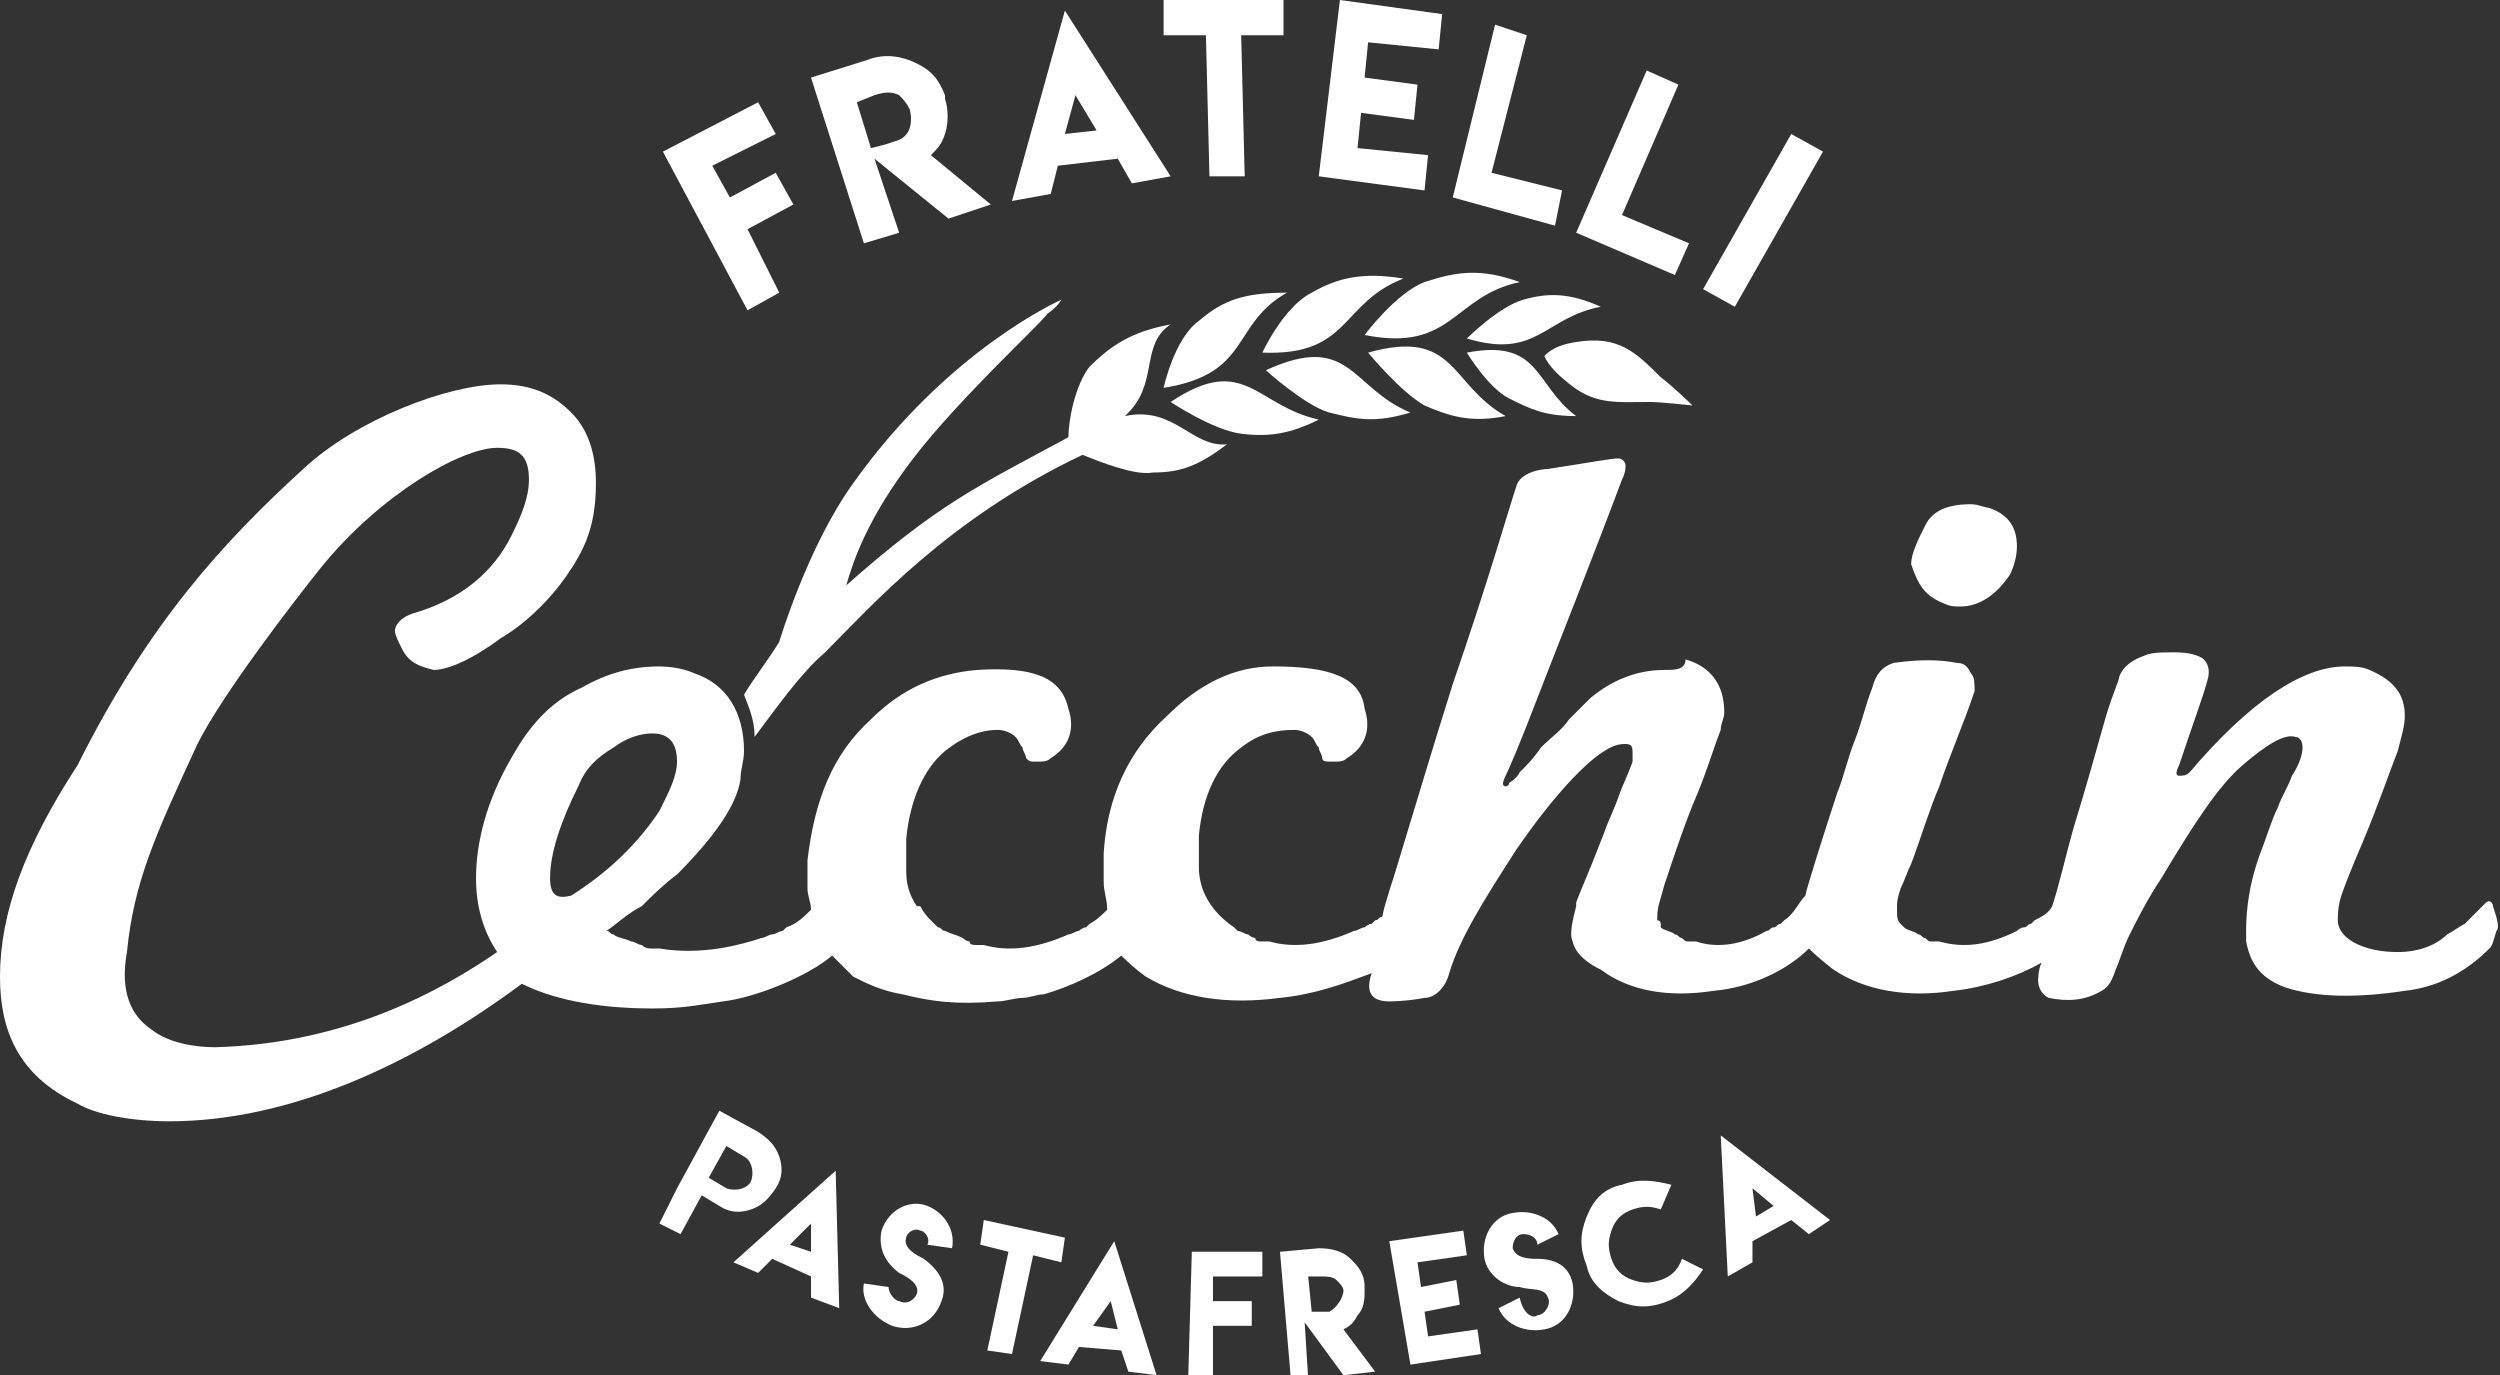 <?xml version="1.0" encoding="utf-8"?>
<!-- Generator: Adobe Illustrator 26.3.1, SVG Export Plug-In . SVG Version: 6.00 Build 0)  -->
<svg version="1.1" id="Livello_1" xmlns="http://www.w3.org/2000/svg" xmlns:xlink="http://www.w3.org/1999/xlink" x="0px" y="0px"
	 viewBox="0 0 70.9 39" style="enable-background:new 0 0 70.9 39;" xml:space="preserve">
<rect x="0" y="0" width="70.9" height="39" fill="#333333" stroke="none"/>
<style type="text/css">
	.st0{fill:#FFFFFF;}
</style>
<g>
	<g>
		<path class="st0" d="M21.5,2.9L22,3.8l-1.8,0.9l0.5,0.9L22,4.9l0.5,0.9l-1.3,0.7l0.9,1.8l-0.9,0.5l-2.4-4.5L21.5,2.9z"/>
		<path class="st0" d="M23,2.2l1.6-0.5c0.5-0.2,1-0.1,1.4,0.1c0.4,0.2,0.6,0.4,0.8,0.9l0,0.1c0.1,0.3,0.1,0.7,0,1
			c-0.1,0.3-0.2,0.4-0.4,0.6l1.7,1.4l-1.2,0.4l-2.1-1.7l0.7,2.1l-1,0.3L23,2.2z M25.8,3.1c-0.1-0.2-0.2-0.3-0.3-0.4
			c-0.2-0.1-0.4-0.1-0.7,0l-0.5,0.2l0.4,1.3l0.4-0.1l0,0L25.4,4C25.8,3.9,25.9,3.5,25.8,3.1z"/>
		<path class="st0" d="M30.2,0.3l3,4.7l-1.1,0.2l-0.4-0.7l-1.7,0.2l-0.2,0.8l-1.1,0.2L30.2,0.3z M31.1,3.7l-0.6-1l-0.3,1.1L31.1,3.7
			z"/>
		<path class="st0" d="M36.4,0l0,1l-1.2,0l0.1,4l-1,0l-0.1-4l-1.2,0l0-1L36.4,0z"/>
		<path class="st0" d="M40.9,0.4l-0.1,1l-2-0.2l-0.1,1l1.5,0.2l-0.1,1l-1.5-0.2l-0.1,1l2,0.2l-0.1,1l-3-0.4l0.6-5L40.9,0.4z"/>
		<path class="st0" d="M43.3,1l-1,3.9l2,0.5l-0.2,1l-2.9-0.8l1.2-4.9L43.3,1z"/>
		<path class="st0" d="M47.6,2.4l-1.6,3.7l1.9,0.8l-0.4,0.9l-2.8-1.2L46.7,2L47.6,2.4z"/>
		<path class="st0" d="M50.8,3.8l0.9,0.5l-2.5,4.4l-0.9-0.5L50.8,3.8z"/>
	</g>
	<g>
		<path class="st0" d="M19.2,33.7l1.2-2.2l1.1,0.6c0.3,0.2,0.5,0.4,0.6,0.7c0.1,0.3,0.1,0.6-0.1,0.9c-0.2,0.3-0.4,0.5-0.7,0.6
			c-0.3,0.1-0.6,0.1-0.9-0.1l-0.5-0.3L19.3,35l-0.6-0.3L19.2,33.7z M21.1,32.8l-0.5-0.3l-0.5,0.9l0.5,0.3c0.3,0.1,0.6,0,0.7-0.2
			C21.4,33.2,21.3,32.9,21.1,32.8z"/>
		<path class="st0" d="M23.7,33.2l0.1,3.9L23,36.8l0-0.6l-1.1-0.5l-0.4,0.4l-0.7-0.3L23.7,33.2z M23,35.5v-0.8l-0.6,0.6L23,35.5z"/>
		<path class="st0" d="M25.5,36.9c0.2,0.1,0.4,0,0.5-0.2c0.1-0.3-0.3-0.5-0.5-0.6c-0.4-0.3-0.6-0.7-0.5-1.2c0.2-0.6,0.8-0.9,1.3-0.7
			c0.5,0.2,0.8,0.7,0.7,1.2l-0.7-0.1c0.1-0.2-0.1-0.4-0.2-0.4c-0.2-0.1-0.4,0.1-0.4,0.2c-0.1,0.3,0.3,0.5,0.5,0.6
			c0.4,0.3,0.7,0.7,0.5,1.2c-0.2,0.6-0.8,0.9-1.4,0.7c-0.5-0.2-0.9-0.7-0.8-1.2l0.7,0.1C25.2,36.7,25.4,36.9,25.5,36.9L25.5,36.9z"
			/>
		<path class="st0" d="M30.2,35.1l-0.1,0.7l-0.8-0.2l-0.6,2.8L28,38.3l0.6-2.8l-0.8-0.2l0.1-0.7L30.2,35.1z"/>
		<path class="st0" d="M31.6,35.2l1.2,3.8l-0.8-0.1l-0.2-0.6l-1.2-0.1l-0.3,0.5l-0.8-0.1L31.6,35.2z M31.7,37.7l-0.2-0.8L31,37.6
			L31.7,37.7z"/>
		<path class="st0" d="M35.8,35.5l0,0.7l-1.4,0l0,0.7l1.1,0l0,0.7l-1.1,0l0,1.4l-0.7,0l0.1-3.5L35.8,35.5z"/>
		<path class="st0" d="M36.3,35.5l1.1-0.1c0.4,0,0.7,0.1,0.9,0.3c0.2,0.2,0.4,0.4,0.4,0.8l0,0.1c0,0.2,0,0.5-0.2,0.7
			c-0.1,0.2-0.2,0.3-0.4,0.4l0.9,1.2l-0.9,0.1l-1.1-1.5l0.1,1.6L36.6,39L36.3,35.5z M38.1,36.6c0-0.1-0.1-0.2-0.2-0.3
			c-0.1-0.1-0.3-0.1-0.4-0.1l-0.4,0l0.1,1l0.3,0v0l0.2,0C37.9,37.1,38.1,36.8,38.1,36.6z"/>
		<path class="st0" d="M41.5,34.9l0.1,0.7l-1.4,0.2l0.1,0.7l1-0.2l0.1,0.7l-1,0.2l0.1,0.7l1.4-0.2l0.1,0.7L40,38.7l-0.6-3.5
			L41.5,34.9z"/>
		<path class="st0" d="M43.6,37.3c0.2,0,0.4-0.3,0.3-0.5c-0.1-0.3-0.5-0.2-0.8-0.3c-0.4,0-0.9-0.3-1-0.8c-0.1-0.6,0.2-1.2,0.8-1.3
			c0.5-0.1,1.1,0.1,1.3,0.6l-0.6,0.3c0-0.2-0.2-0.3-0.4-0.3c-0.2,0-0.3,0.2-0.3,0.4c0.1,0.3,0.5,0.3,0.7,0.3c0.5,0,0.9,0.2,1,0.7
			c0.1,0.6-0.2,1.2-0.8,1.3c-0.5,0.1-1.1-0.1-1.3-0.6l0.6-0.3C43.2,37.3,43.5,37.4,43.6,37.3L43.6,37.3z"/>
		<path class="st0" d="M47.3,36.9c-0.5,0.2-0.9,0.2-1.4,0c-0.4-0.2-0.8-0.5-0.9-1c-0.2-0.5-0.2-0.9,0-1.4c0.2-0.5,0.5-0.8,1-0.9l0,0
			c0.5-0.2,1-0.1,1.4,0l-0.3,0.7c-0.3-0.1-0.5-0.1-0.8,0c-0.3,0.1-0.5,0.3-0.6,0.6c-0.1,0.3-0.1,0.5,0,0.8c0.1,0.3,0.3,0.5,0.6,0.6
			c0.3,0.1,0.5,0.1,0.8,0c0.3-0.1,0.5-0.3,0.6-0.6l0.6,0.3C48.1,36.3,47.8,36.7,47.3,36.9z"/>
		<path class="st0" d="M48.8,32.2l3.1,2.4L51.3,35l-0.5-0.4l-1.1,0.6l0,0.6l-0.7,0.4L48.8,32.2z M50.3,34.2l-0.6-0.5l0.1,0.8
			L50.3,34.2z"/>
	</g>
	<g>
		<g>
			<path class="st0" d="M55.1,17.1c0.2,0.1,0.3,0.1,0.5,0.1c0.5,0,1-0.3,1.4-0.9c0.1-0.2,0.2-0.5,0.2-0.8c0-0.5-0.2-0.9-0.8-1.1
				c-0.1,0-0.3-0.1-0.5-0.1c-0.7,0-1.1,0.2-1.3,0.6c-0.2,0.4-0.4,0.8-0.4,1.1C54.4,16.6,54.6,16.9,55.1,17.1z"/>
		</g>
		<path class="st0" d="M70.7,25.7c0-0.1-0.1-0.2-0.2-0.1c-0.2,0.2-0.4,0.4-0.6,0.6c-0.2,0.1-0.3,0.2-0.5,0.3
			C69.1,26.8,68.6,27,68,27c-1,0-1.7-0.4-1.7-0.9c0-0.1,0-0.4,0.1-0.7c0.1-0.3,0.3-0.8,0.6-1.5c0.5-1.2,0.8-2.1,1-2.6
			c0.1-0.4,0.2-0.7,0.2-1c0-0.6-0.3-1-1-1.3c-0.2-0.1-0.5-0.1-0.7-0.1c-1.2,0-2.7,1-4.4,3C62,22,61.9,22,61.8,22
			c-0.1,0-0.1-0.1,0-0.3c0.4-1.2,0.7-2,0.8-2.4c0.1-0.3,0-0.5-0.1-0.6c-0.1-0.1-0.4-0.2-0.8-0.2c-0.4,0-0.7,0-0.9,0.1
			c-0.3,0.1-0.6,0.3-0.7,0.6c0,0.1-0.2,0.5-0.4,1.2c-0.2,0.7-0.5,1.8-0.9,3.1c-0.2,0.7-0.4,1.6-0.6,2.2c-0.1,0.2-0.3,0.3-0.5,0.4
			l0,0c0,0-0.1,0.1-0.1,0.1c-0.1,0-0.1,0.1-0.2,0.1c0,0,0,0,0,0c0,0,0,0,0,0c-0.1,0-0.2,0.1-0.2,0.1c-0.8,0.4-1.5,0.5-2.2,0.3
			c0,0,0,0-0.1,0c0,0-0.1,0-0.1,0c-0.1,0-0.1,0-0.2-0.1c0,0,0,0,0,0c-0.1,0-0.1-0.1-0.2-0.1c-0.1-0.1-0.3-0.1-0.4-0.2c0,0,0,0,0,0
			c0,0,0,0-0.1-0.1c-0.1-0.1-0.1-0.2-0.1-0.4c0,0,0-0.1,0-0.1c0-0.1,0-0.2,0.1-0.5c0.1-0.2,0.2-0.5,0.3-0.7c0,0,0,0,0,0l0,0
			c0.3-0.8,0.5-1.5,0.8-2.2c0.3-0.9,0.7-1.8,1-2.7c0-0.2,0-0.4-0.1-0.5c-0.1-0.2-0.2-0.3-0.4-0.3c-0.5-0.1-1.1-0.1-1.8,0
			c-0.3,0.1-0.5,0.3-0.6,0.7c-0.2,0.5-0.3,1-0.5,1.5c-0.2,0.5-0.3,1-0.5,1.5c-0.3,0.9-0.9,2.8-0.9,2.9c0,0,0,0,0,0c0,0,0,0,0,0
			c-0.2,0.2-0.3,0.5-0.6,0.7c0,0,0,0,0,0c0,0-0.1,0.1-0.1,0.1c-0.1,0-0.1,0.1-0.2,0.1c0,0,0,0,0,0c0,0,0,0,0,0
			c-0.1,0-0.1,0.1-0.2,0.1c-0.7,0.4-1.4,0.5-2,0.3c0,0,0,0-0.1,0c0,0-0.1,0-0.1,0c-0.1,0-0.1,0-0.2-0.1c0,0,0,0,0,0
			c-0.1,0-0.1-0.1-0.2-0.1c-0.1-0.1-0.3-0.1-0.4-0.2c0,0,0,0,0,0c0,0,0,0,0-0.1c0,0,0-0.1-0.1-0.1c0,0,0,0,0-0.1
			c0-0.3,0.1-0.5,0.2-0.9c0.3-0.9,0.6-1.8,0.9-2.5c0.3-0.7,0.5-1.4,0.7-1.9c0-0.2,0.1-0.3,0.1-0.5c0-0.8-0.4-1.3-1.1-1.5
			C47.8,19,47.5,19,47.2,19c-0.8,0-1.5,0.3-2.1,0.8c-0.2,0.2-0.4,0.4-0.6,0.6c-0.2,0.3-0.5,0.5-0.8,0.8c-0.2,0.3-0.4,0.5-0.6,0.7
			c-0.1,0.2-0.3,0.3-0.3,0.3c0,0.1-0.1,0.1-0.1,0.1c-0.1,0-0.1-0.1,0-0.3c0.1-0.2,0.4-0.9,0.9-2.2c0.5-1.3,1.5-3.8,2.4-6.2
			c0.1-0.2,0.1-0.3,0.1-0.4c0-0.1-0.1-0.2-0.2-0.2c-0.2,0-0.7,0.1-2,0.3c-0.2,0-0.8,0.1-0.9,0.5c-0.2,0.6-0.8,2.7-1.8,5.6
			c-0.6,1.9-1.1,3.6-1.5,4.9c-0.2,0.7-0.4,1.2-0.5,1.7c-0.1,0-0.1,0.1-0.2,0.1c0,0,0,0,0,0c0,0-0.1,0.1-0.1,0.1
			c-0.1,0-0.2,0.1-0.2,0.1c0,0,0,0,0,0c0,0,0,0,0,0c-0.1,0-0.2,0.1-0.3,0.1c-0.9,0.4-1.7,0.5-2.4,0.3c0,0,0,0-0.1,0c0,0-0.1,0-0.1,0
			c-0.1,0-0.2,0-0.2-0.1c0,0,0,0,0,0c-0.1,0-0.2-0.1-0.2-0.1c-0.1,0-0.2-0.1-0.3-0.1c0,0-0.1-0.1-0.1-0.1c-0.6-0.4-1-1-1-1.7
			c0-0.3,0-0.6,0-0.9c0.1-1.1,0.5-2,1.2-2.5c0.5-0.4,1-0.5,1.5-0.5c0.2,0,0.4,0.1,0.5,0.2c0.1,0.1,0.1,0.2,0.2,0.3
			c0,0.1,0.1,0.2,0.1,0.3c0,0.1,0.1,0.1,0.3,0.1c0.2,0,0.3,0,0.4-0.1c0.5-0.3,0.7-0.8,0.5-1.4c-0.1-0.9-1-1.2-2.6-1.2
			c-1.1,0-2.1,0.5-3,1.4c-1.1,1-1.7,2.3-1.8,3.9c0,0.3,0,0.5,0,0.8c0,0.3,0.1,0.5,0.1,0.8c-0.1,0.1-0.3,0.3-0.5,0.4c0,0,0,0,0,0
			c0,0-0.1,0.1-0.1,0.1c-0.1,0-0.2,0.1-0.2,0.1c0,0,0,0,0,0c0,0,0,0,0,0c-0.1,0-0.2,0.1-0.3,0.1c-0.9,0.4-1.7,0.5-2.4,0.3
			c0,0,0,0-0.1,0c0,0-0.1,0-0.1,0c-0.1,0-0.2,0-0.2-0.1c0,0,0,0,0,0c-0.1,0-0.2-0.1-0.2-0.1c-0.2-0.1-0.3-0.1-0.5-0.2c0,0,0,0,0,0
			c-0.1,0-0.1-0.1-0.2-0.1c0,0,0,0,0,0c0,0-0.1-0.1-0.1-0.1c0,0,0,0-0.1-0.1c-0.1-0.1-0.2-0.2-0.3-0.4c0,0,0,0,0,0c0,0,0,0-0.1,0
			c-0.2-0.3-0.3-0.6-0.3-1c0-0.3,0-0.6,0-0.9c0.1-1.1,0.5-2,1.1-2.5c0.5-0.4,1-0.6,1.5-0.6c0.2,0,0.4,0.1,0.5,0.2
			c0.1,0.1,0.1,0.2,0.2,0.3c0,0.1,0.1,0.2,0.1,0.3c0.1,0.1,0.1,0.1,0.3,0.1c0.2,0,0.3,0,0.4-0.1c0.5-0.3,0.7-0.8,0.5-1.4
			c-0.2-0.9-1-1.2-2.6-1.1c-1.1,0.1-2.1,0.5-3,1.4c-1.1,1-1.6,2.3-1.8,4c0,0.3,0,0.5,0,0.8c0,0.2,0.1,0.4,0.1,0.6
			c-0.2,0.2-0.4,0.4-0.7,0.5c0,0,0,0,0,0c0,0-0.1,0.1-0.1,0.1c-0.1,0-0.2,0.1-0.3,0.1c0,0,0,0,0,0c0,0,0,0,0,0
			c-0.1,0-0.2,0.1-0.3,0.1c-0.6,0.2-1.7,0.5-2.9,0.3c0,0-0.1,0-0.1,0c0,0-0.1,0-0.1,0c-0.1,0-0.2,0-0.3-0.1c0,0,0,0,0,0
			c-0.1,0-0.2-0.1-0.3-0.1c-0.2-0.1-0.4-0.1-0.5-0.2c0,0,0,0,0,0c-0.1,0-0.1-0.1-0.2-0.1c0,0,0,0,0,0c0,0,0,0,0,0
			c0.3-0.2,0.6-0.5,1-0.7c0.3-0.3,0.6-0.6,1-0.9c1.1-1.1,1.7-2,1.8-2.7c0-0.3,0.1-0.5,0.1-0.8c0-1.1-0.5-1.9-1.4-2.2
			c-0.2-0.1-0.6-0.2-1-0.2c-0.8,0-1.5,0.2-2.2,0.6c-0.9,0.4-1.5,1.1-2,2c-0.7,1.2-1,2.4-1,3.4c0,0.8,0.2,1.5,0.6,2.1
			c-1.6,1.1-4.3,2.6-8,2.7c-0.5,0-1.3-0.1-1.8-0.5c-0.6-0.4-0.9-1.1-0.7-2.2c0.2-2,0.8-3.3,2-5.9c0.7-1.4,2.7-4,3.5-5
			c1.7-2.1,4-3.4,5-3.4c0.6,0,0.9,0.2,0.9,0.9c0,0.5-0.2,1-0.5,1.6c-0.5,1-1.4,1.8-2.8,2.2c-0.3,0.1-0.5,0.3-0.5,0.5
			c0,0.1,0.1,0.3,0.2,0.5c0.2,0.4,0.5,0.5,0.9,0.6c0.4,0,1.1-0.3,1.9-0.9c0,0,1.3-0.7,2.2-2.3c0.4-0.7,0.5-1.4,0.5-2.1
			c0-0.8-0.2-1.5-0.7-2c-0.5-0.5-1.1-0.8-2-0.8c-1.5,0-4.1,1-5.6,2.4c-2.3,2.1-4.4,4.4-6.4,8.4C0.7,24,0,25.9,0,27.7
			c0,1.5,0.5,2.8,2.2,3.6c0.5,0.3,1.5,0.5,2.6,0.5c3.4,0,6.9-1.6,10-3.9c0.8,0.4,2,0.7,3.7,0.7c0.9,0,1.3-0.1,2-0.2
			c0.9-0.1,2.4-0.7,3.1-1.3c0.3,0.3,0.6,0.6,0.6,0.6c0.4,0.2,0.8,0.4,1.4,0.5c0.8,0.2,1.5,0.3,2.7,0.2c0.2,0,0.5-0.1,0.7-0.1
			c0.2,0,0.4-0.1,0.6-0.1c0.7-0.2,1.6-0.6,2.2-1.1c0.4,0.4,0.7,0.6,0.7,0.6c1,0.6,2.3,0.8,3.8,0.6c1-0.1,1.8-0.4,2.6-0.7
			c-0.1,0.3-0.2,0.8,0.5,0.8c0,0,0.5,0,1-0.1c0.3,0,0.6-0.3,0.7-0.7c0.3-1,1-2.1,1.9-3.5c1.1-1.6,2-2.5,2.5-2.8
			c0.3-0.2,0.5-0.2,0.6-0.2c0.2,0,0.2,0.1,0.2,0.3c0,0.1,0,0.2,0,0.2c-0.1,0.3-0.3,0.7-0.4,1c-0.1,0.3-0.3,0.7-0.4,1
			c-0.5,1.3-0.7,1.7-0.8,2c0,0,0,0.1,0,0.1c-0.1,0.4-0.2,0.8-0.1,1c0.1,0.5,0.8,0.8,0.8,0.8c0.8,0.6,1.9,0.8,3.2,0.6
			c1.1-0.1,2.1-0.6,2.7-1.2c0.3,0.3,0.7,0.6,0.7,0.6c0.9,0.6,2.1,0.8,3.4,0.6c0.9-0.1,1.8-0.4,2.5-0.8c-0.1,0.2-0.1,0.5-0.1,0.5
			c0,0.2,0.1,0.4,0.3,0.5c0.5,0.1,1,0.1,1.5-0.2c0.2-0.1,0.3-0.3,0.4-0.6c0.1-0.2,0.2-0.6,0.4-1c0.2-0.4,0.5-1,0.9-1.6
			c0.9-1.5,1.6-2.6,2.3-3.2c0.7-0.6,1.2-0.9,1.5-0.8c0.1,0,0.2,0.1,0.2,0.3c0,0.2-0.1,0.5-0.3,0.8c-0.1,0.3-0.3,0.6-0.4,0.9
			c-0.2,0.4-0.3,0.8-0.5,1.3c-0.4,1.1-0.4,1.9-0.4,2.3c0,0.1,0,0.2,0,0.2c0.1,0.5,0.3,1,1.1,1.3c0.9,0.3,2.1,0.3,3.4,0.1
			c0.9-0.1,1.7-0.5,2.4-1.2c0.1-0.1,0.1-0.2,0.2-0.5C70.9,26.3,70.8,26,70.7,25.7z M15.6,24.9c0-0.7,0.3-1.6,0.8-2.6
			c0.2-0.5,0.5-0.8,1-1.1c0.4-0.3,0.8-0.4,1.1-0.4c0.5,0,0.7,0.3,0.7,0.8c0,0.4-0.2,0.8-0.5,1.4c-0.6,0.9-1.4,1.7-2.5,2.4
			C15.8,25.5,15.6,25.4,15.6,24.9z"/>
		<path class="st0" d="M33,11c0,0,0.3-1.4,1-1.9c0.7-0.6,1.3-0.8,2.5-0.8C34.9,9.2,35.5,10.6,33,11z M38.7,9.5
			c2.5,0.5,2.5-1.1,4.4-1.5c-1.1-0.4-1.8-0.3-2.7,0C39.6,8.3,38.7,9.5,38.7,9.5z M45.4,8.7c-0.9-0.4-1.5-0.4-2.2-0.2
			c-0.7,0.2-1.6,1.1-1.6,1.1C43.6,10.2,43.8,9,45.4,8.7z M39.8,7.9c-1.2-0.2-1.9,0-2.6,0.4c-0.8,0.4-1.4,1.7-1.4,1.7
			C38.3,10.1,38,8.6,39.8,7.9z M47.1,10.7c-0.7-0.7-1.2-1.2-2.4-1c-0.7,0.1-0.9,0.4-0.9,0.4c0,0,0.1,0.3,0.6,0.7
			c0.8,0.7,1.4,0.6,2.4,0.6c0.3,0,1.2,0.1,1.2,0.1S47.5,11,47.1,10.7z M41.6,10c0,0,0.6,1,1.2,1.3c0.6,0.3,1,0.5,1.9,0.5
			C43.5,10.9,43.7,9.6,41.6,10z M35.9,10.5c0,0,1.1,1,1.8,1.2c0.8,0.2,1.3,0.3,2.3,0C38.3,11,38.3,9.4,35.9,10.5z M38.8,10
			c0,0,0.9,1.1,1.6,1.5c0.7,0.3,1.3,0.5,2.3,0.3C41.1,10.9,41.3,9.3,38.8,10z M33.2,11.4c0,0,1.2,0.8,2,0.9c0.8,0.1,1.4,0,2.2-0.4
			C35.6,11.5,35.3,10,33.2,11.4z M21.4,20.9c0.6-0.8,1.3-1.8,2-2.4c1.3-1.3,3.5-3.8,7.3-5.6c0.5,0.2,1.5,0.6,2,0.5
			c0.8,0,1.3-0.2,2.1-0.8c-1,0.1-1.5-1.1-2.9-0.8c1-0.9,0.4-2,1.3-2.6c-1.1,0.2-1.7,0.6-2.3,1.2c-0.4,0.5-0.6,1.5-0.6,2
			c-2.6,1.4-3.7,1.9-6.3,4.2c0.2-0.7,0.6-1.9,1.9-3.6c1.3-1.7,3.7-3.9,3.8-4.1c0.3-0.2,0.4-0.4,0.4-0.4c0,0-3.2,1.4-5.9,5.2
			c-1.3,1.8-2.1,4.5-2.1,4.5c-0.3,0.5-0.7,1-1,1.5C21.3,20.2,21.4,20.5,21.4,20.9z"/>
	</g>
</g>
</svg>
